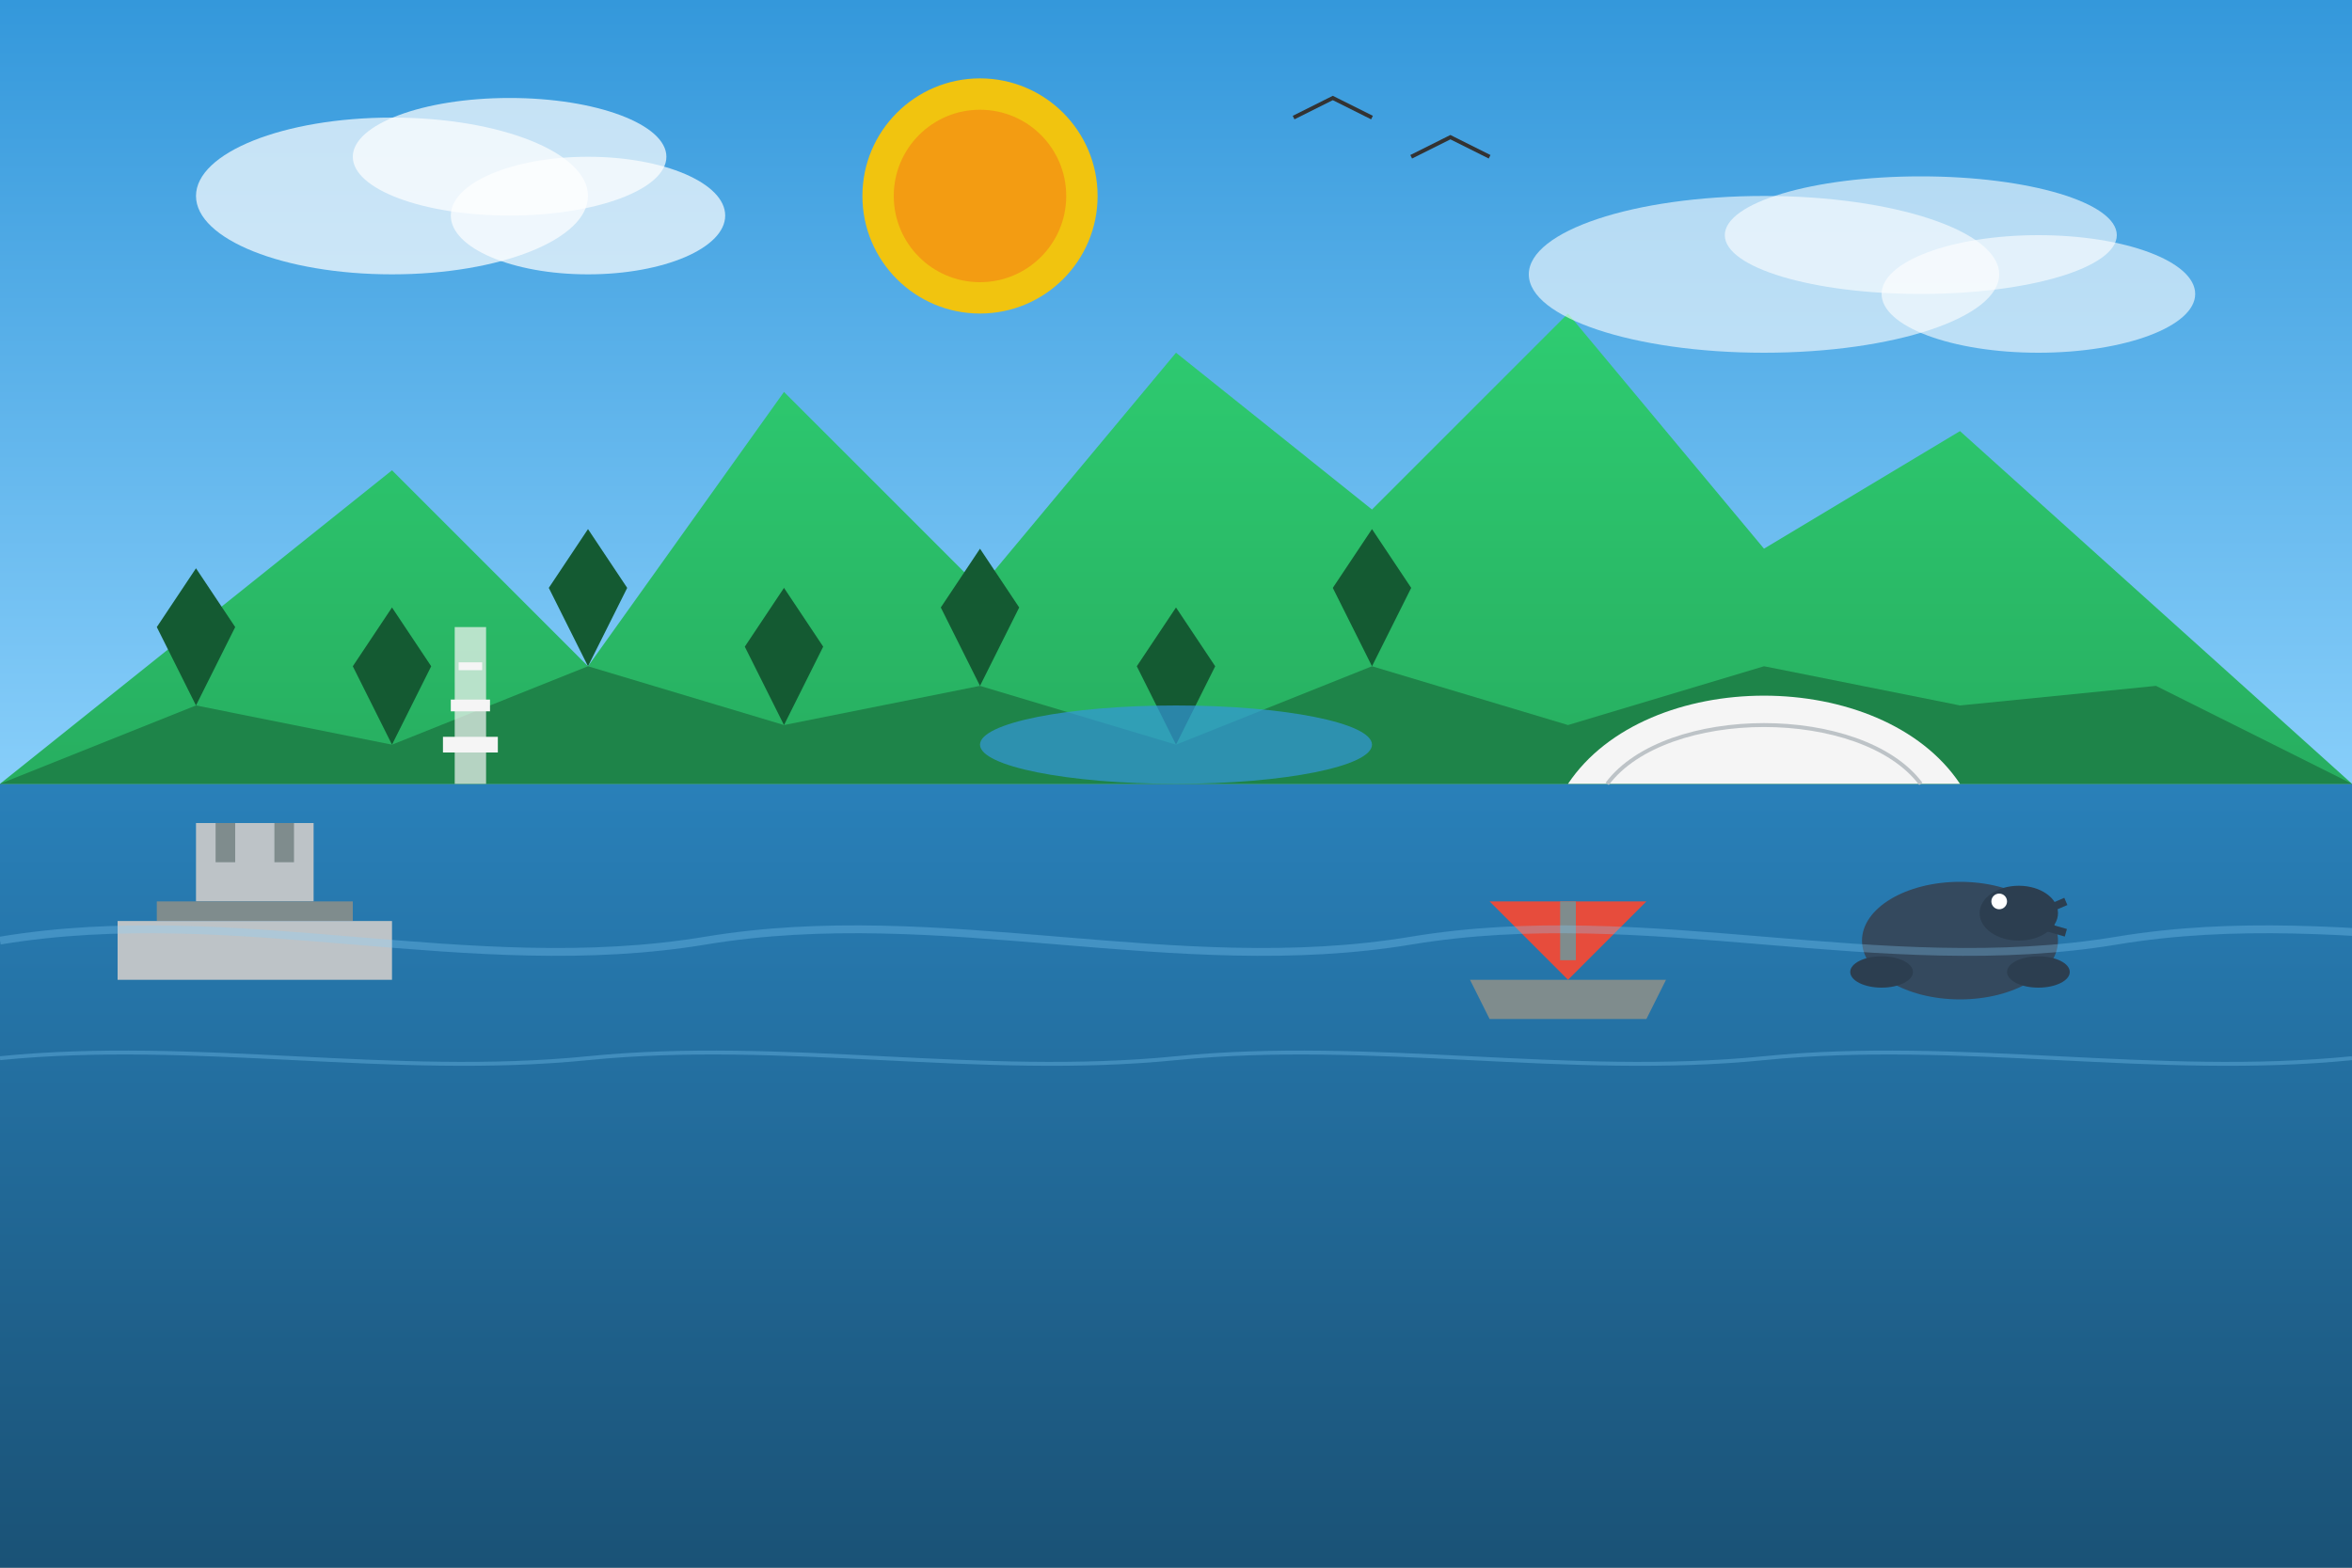 <svg xmlns="http://www.w3.org/2000/svg" viewBox="0 0 600 400" width="600" height="400">
  <rect x="0" y="0" width="600" height="400" fill="#808080" stroke="none"/>
  <!-- Sky Gradient Background -->
  <defs>
    <linearGradient id="skyGradient" x1="0%" y1="0%" x2="0%" y2="100%">
      <stop offset="0%" stop-color="#3498db" />
      <stop offset="100%" stop-color="#87cefa" />
    </linearGradient>
    <linearGradient id="waterGradient" x1="0%" y1="0%" x2="0%" y2="100%">
      <stop offset="0%" stop-color="#2980b9" />
      <stop offset="100%" stop-color="#1a5276" />
    </linearGradient>
    <linearGradient id="mountainGradient" x1="0%" y1="0%" x2="0%" y2="100%">
      <stop offset="0%" stop-color="#2ecc71" />
      <stop offset="100%" stop-color="#27ae60" />
    </linearGradient>
  </defs>
  
  <!-- Sky -->
  <rect width="600" height="200" fill="url(#skyGradient)" />
  
  <!-- Ocean/Bay -->
  <rect y="200" width="600" height="200" fill="url(#waterGradient)" />
  
  <!-- Cradle Mountain Silhouette -->
  <path d="M0,200 L100,120 L150,170 L200,100 L250,150 L300,90 L350,130 L400,80 L450,140 L500,110 L600,200 Z" fill="url(#mountainGradient)" />
  
  <!-- Forested Hills -->
  <path d="M0,200 L50,180 L100,190 L150,170 L200,185 L250,175 L300,190 L350,170 L400,185 L450,170 L500,180 L550,175 L600,200 Z" fill="#1e8449" />
  
  <!-- Wineglass Bay Crescent -->
  <path d="M400,200 C420,170 480,170 500,200 Z" fill="#f5f5f5" />
  <path d="M410,200 C425,180 475,180 490,200" stroke="#bdc3c7" stroke-width="1" fill="none" />
  
  <!-- Trees on Hills -->
  <path d="M50,180 L40,160 L50,145 L60,160 Z" fill="#145a32" />
  <path d="M100,190 L90,170 L100,155 L110,170 Z" fill="#145a32" />
  <path d="M150,170 L140,150 L150,135 L160,150 Z" fill="#145a32" />
  <path d="M200,185 L190,165 L200,150 L210,165 Z" fill="#145a32" />
  <path d="M250,175 L240,155 L250,140 L260,155 Z" fill="#145a32" />
  <path d="M300,190 L290,170 L300,155 L310,170 Z" fill="#145a32" />
  <path d="M350,170 L340,150 L350,135 L360,150 Z" fill="#145a32" />
  
  <!-- Cradle Mountain Lake Reflection -->
  <ellipse cx="300" cy="190" rx="50" ry="10" fill="#3498db" opacity="0.7" />
  
  <!-- Russell Falls (Waterfall) -->
  <path d="M120,160 L120,200" stroke="#f5f5f5" stroke-width="8" stroke-opacity="0.7" />
  <path d="M117,170 L123,170" stroke="#f5f5f5" stroke-width="2" />
  <path d="M115,180 L125,180" stroke="#f5f5f5" stroke-width="3" />
  <path d="M113,190 L127,190" stroke="#f5f5f5" stroke-width="4" />
  
  <!-- Tasmanian Devil -->
  <ellipse cx="500" cy="240" rx="25" ry="15" fill="#34495e" />
  <ellipse cx="515" cy="233" rx="10" ry="7" fill="#2c3e50" />
  <circle cx="510" cy="230" r="2" fill="white" />
  <ellipse cx="520" cy="248" rx="8" ry="4" fill="#2c3e50" />
  <ellipse cx="480" cy="248" rx="8" ry="4" fill="#2c3e50" />
  <path d="M520,233 L527,230" stroke="#2c3e50" stroke-width="2" />
  <path d="M520,236 L527,238" stroke="#2c3e50" stroke-width="2" />
  
  <!-- Port Arthur Historic Site -->
  <rect x="50" y="210" width="30" height="20" fill="#bdc3c7" />
  <rect x="55" y="210" width="5" height="10" fill="#7f8c8d" />
  <rect x="70" y="210" width="5" height="10" fill="#7f8c8d" />
  <rect x="40" y="230" width="50" height="5" fill="#7f8c8d" />
  <rect x="30" y="235" width="70" height="15" fill="#bdc3c7" />
  
  <!-- Fishing Boat -->
  <path d="M400,250 L380,230 L420,230 Z" fill="#e74c3c" />
  <rect x="398" y="230" width="4" height="15" fill="#7f8c8d" />
  <path d="M375,250 L425,250 L420,260 L380,260 Z" fill="#7f8c8d" />
  
  <!-- Clouds -->
  <ellipse cx="100" cy="50" rx="50" ry="20" fill="white" opacity="0.7" />
  <ellipse cx="130" cy="40" rx="40" ry="15" fill="white" opacity="0.7" />
  <ellipse cx="150" cy="55" rx="35" ry="15" fill="white" opacity="0.7" />
  
  <ellipse cx="450" cy="70" rx="60" ry="20" fill="white" opacity="0.6" />
  <ellipse cx="490" cy="60" rx="50" ry="15" fill="white" opacity="0.6" />
  <ellipse cx="520" cy="75" rx="40" ry="15" fill="white" opacity="0.6" />
  
  <!-- Sun -->
  <circle cx="250" cy="50" r="30" fill="#f1c40f" />
  <circle cx="250" cy="50" r="22" fill="#f39c12" />
  
  <!-- Birds -->
  <path d="M330,30 L340,25 L350,30" stroke="#333" stroke-width="1" fill="none" />
  <path d="M360,40 L370,35 L380,40" stroke="#333" stroke-width="1" fill="none" />
  
  <!-- Wave details -->
  <path d="M0,240 C60,230 120,250 180,240 C240,230 300,250 360,240 C420,230 480,250 540,240 C600,230 660,250 720,240" stroke="#87cefa" stroke-width="2" fill="none" opacity="0.3" />
  <path d="M0,270 C50,265 100,275 150,270 C200,265 250,275 300,270 C350,265 400,275 450,270 C500,265 550,275 600,270" stroke="#87cefa" stroke-width="1" fill="none" opacity="0.3" />
</svg>